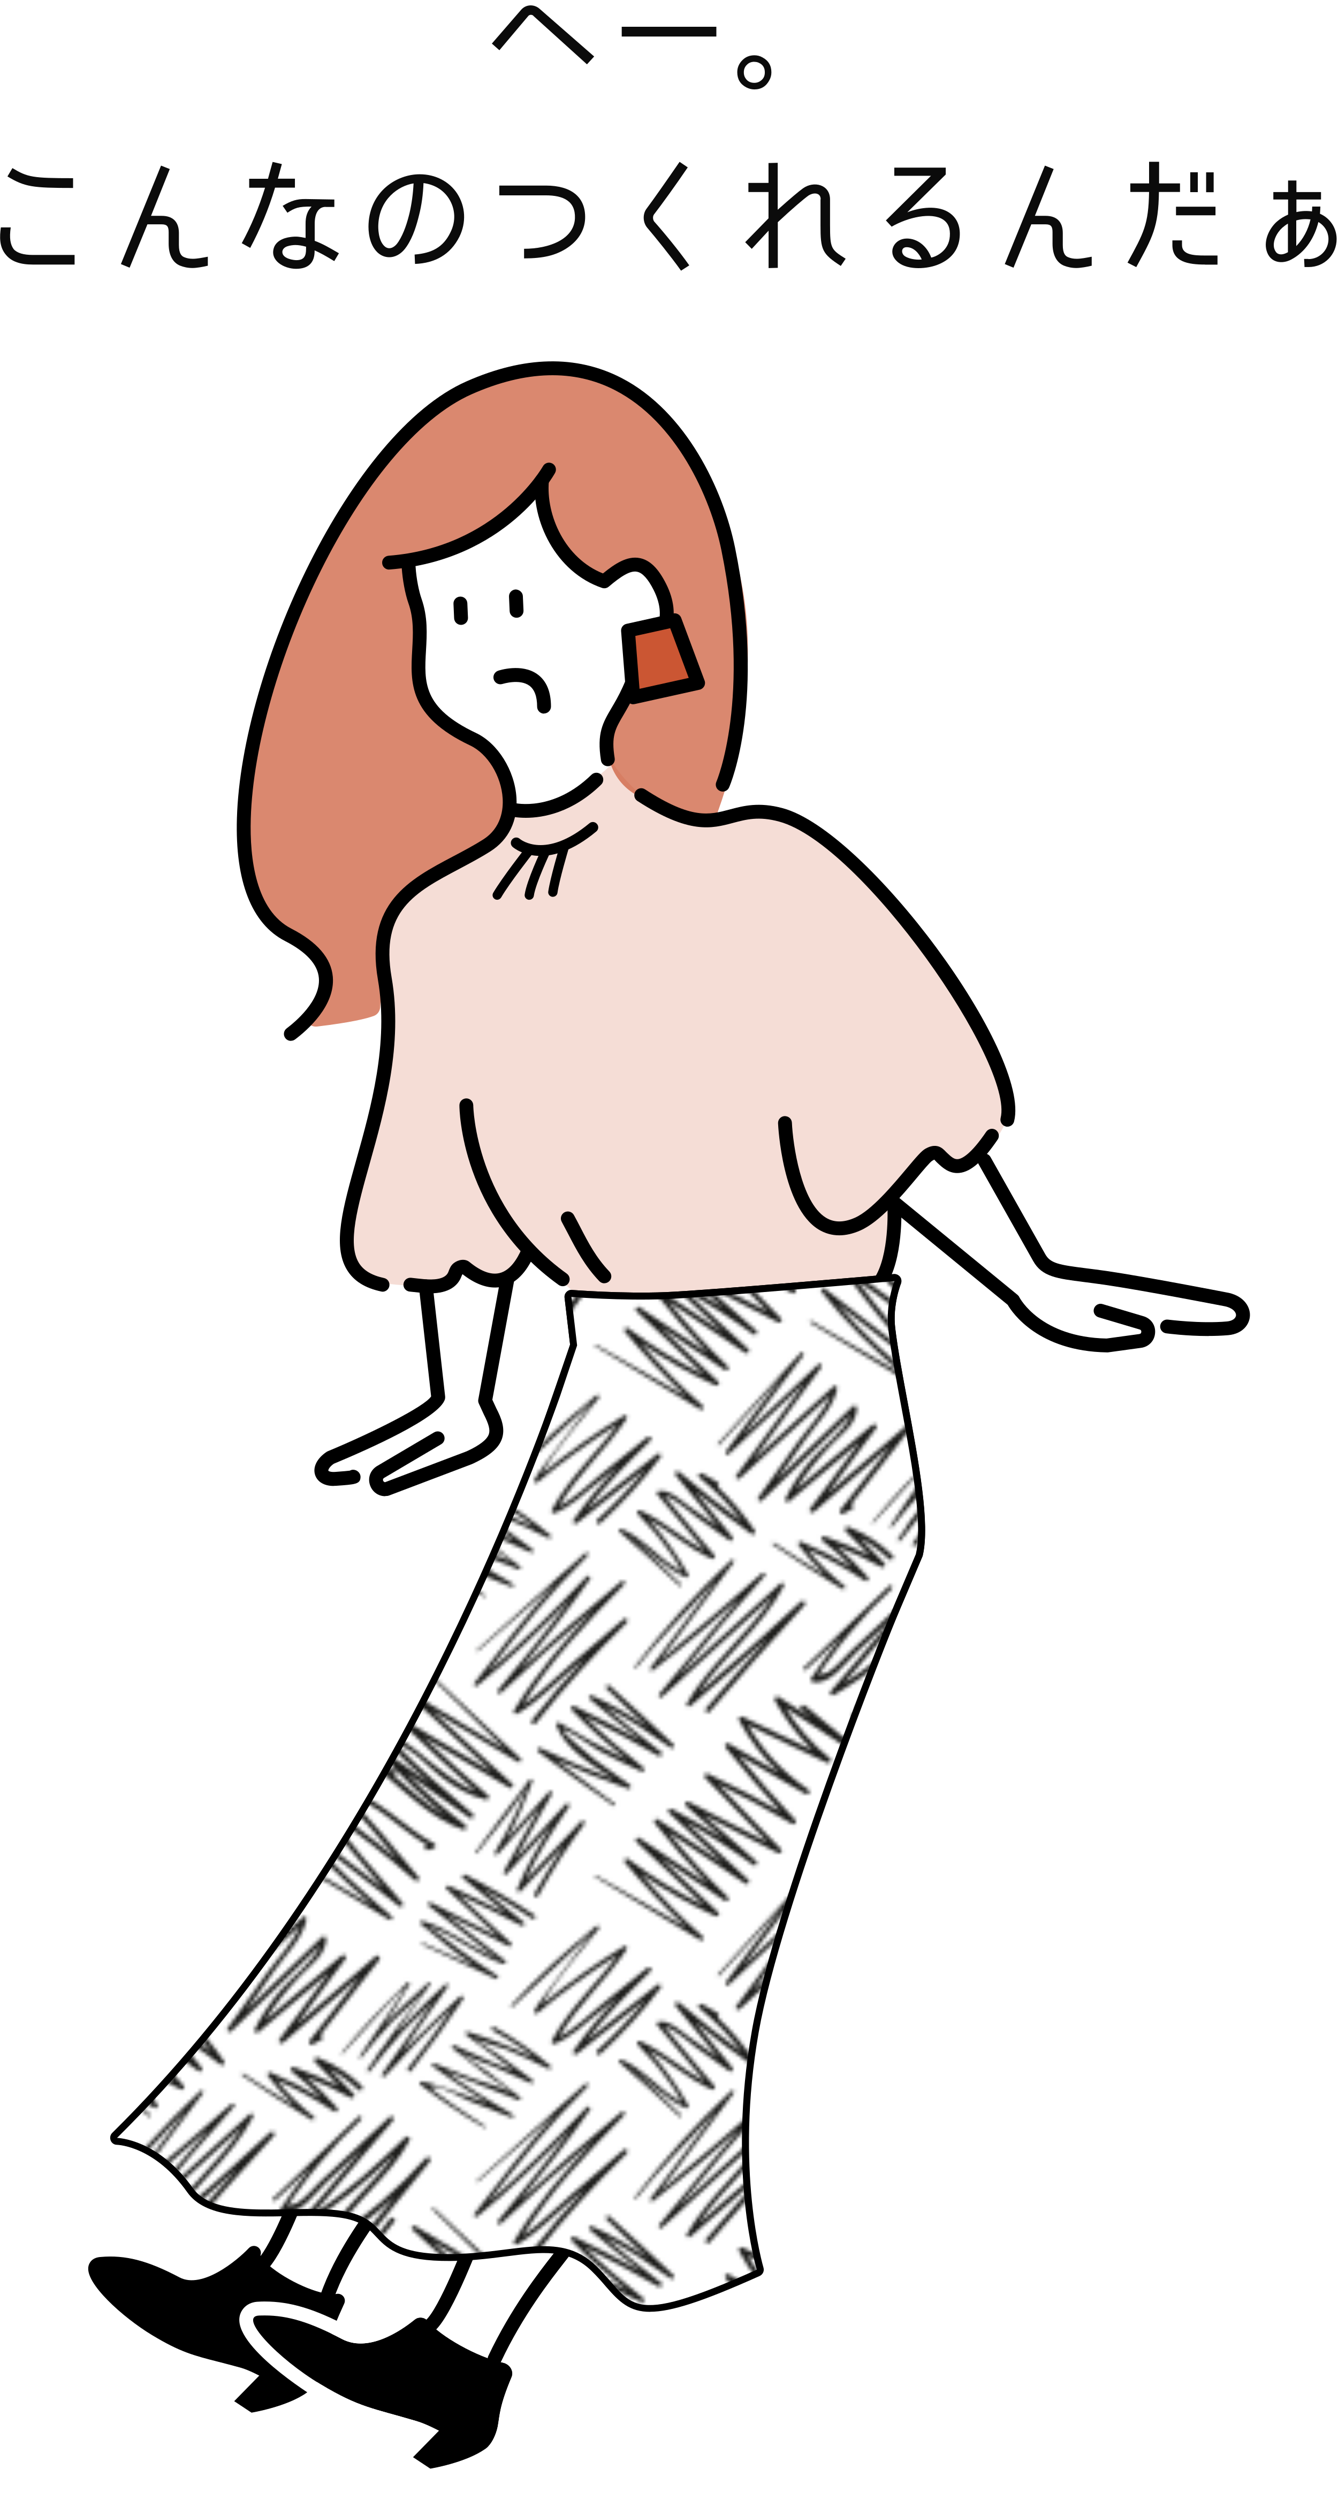<?xml version="1.0" encoding="UTF-8"?>
<svg xmlns="http://www.w3.org/2000/svg" width="167" height="312" xmlns:xlink="http://www.w3.org/1999/xlink" viewBox="0 0 167 312">
  <defs>
    <style>
      .cls-1 {
        opacity: .7;
      }

      .cls-1, .cls-2 {
        fill: #cb5633;
      }

      .cls-3 {
        fill: #f5ddd6;
      }

      .cls-4 {
        fill: #fff;
      }

      .cls-5 {
        fill: none;
      }

      .cls-6 {
        isolation: isolate;
      }

      .cls-7 {
        fill: #0b0b0b;
      }

      .cls-8 {
        fill: #1d1d1b;
      }

      .cls-9 {
        fill: url(#Nueva_muestra_de_motivo_4);
        mix-blend-mode: multiply;
      }
    </style>
    <pattern id="Nueva_muestra_de_motivo_4" data-name="Nueva muestra de motivo 4" x="0" y="0" width="144" height="144" patternTransform="translate(-8303.96 -5244.54) scale(.46)" patternUnits="userSpaceOnUse" viewBox="0 0 144 144">
      <g>
        <rect class="cls-5" x="0" width="144" height="144"/>
        <g>
          <rect class="cls-4" x="0" y="0" width="144" height="144"/>
          <path class="cls-8" d="M32.94,134.84c-.99.83-10.16,9.55-15.69,15.08,1.46-2.08,2.84-4.21,3.29-4.85,3.03-4.32,6.09-8.63,9.09-12.97.3-.43-.34-.88-.7-.54-3.42,3.15-6.75,6.39-9.93,9.79-.99,1.06-2.2,2.23-3.43,3.46,3.11-4.46,6.21-8.92,9.32-13.39.2-.29-.23-.58-.47-.36-3.86,3.55-8.31,7.41-12.09,11.57.05-.07.1-.14.15-.22,2.38-3.58,4.62-7.25,6.77-10.97.18-.32-.24-.64-.5-.39-6.36,6.04-12.43,12.41-18.03,19.17-.14.16.09.4.24.24,2.72-3.03,5.45-6.05,8.26-9,.53-.55,8.06-8.96,8.63-8.65.21.11-11.14,16.89-12.22,18.35-.19.25.24.59.44.34,2.68-3.34,5.45-6.59,8.36-9.73,2.54-2.73,7.37-6.09,8.96-9.07-1.84,3.46-5,6.94-7.32,10.24-1.26,1.8-2.53,3.59-3.8,5.38-1.03,1.21-1.94,2.44-2.58,3.67-.65.92-1.3,1.85-1.95,2.77-.25.35.33.8.6.46,2.86-3.66,5.79-7.27,8.91-10.72,2.65-2.93,5.98-5.58,8.61-8.57-.18.24-.34.44-.42.56-1.52,2.16-3.04,4.32-4.56,6.48-3.04,4.32-6.09,8.63-9.13,12.95-.32.46.4,1,.77.6,5.87-6.36,11.78-12.67,18.24-18.42-3.77,5.57-7.75,10.99-11.95,16.25-.43.53.33,1.29.76.76,5.04-6.33,9.77-12.87,14.2-19.64.34-.52-.38-.97-.8-.62Z"/>
          <path class="cls-8" d="M57.45,153.72c-4.75-4.02-9.81-7.53-15.25-10.56-.57-.32-1.08.56-.51.87,2.94,1.63,5.8,3.37,8.55,5.31.92.65,1.8,1.39,2.69,2.1-5.79-2.75-11.76-5.04-17.88-6.96-.57-.18-.79.58-.38.89,2.91,2.17,5.81,4.34,8.72,6.51,1.32.99,2.65,1.97,3.97,2.96.1.07.19.14.29.21-1.92-.81-4.05-1.45-5.67-2.18-3.54-1.57-7.07-3.15-10.61-4.72-.42-.18-.97.36-.54.7,2.97,2.34,5.93,4.68,8.9,7.01,1.58,1.25,7.18,4.6,7.54,5.58-.48-1.31-9.17-3.62-10.71-4.22-3.57-1.41-7.14-2.82-10.71-4.22-.49-.19-.7.52-.33.79,3.43,2.5,6.91,4.92,10.47,7.24,1.46.95,2.94,1.88,4.43,2.79-6.24-2.45-16.41-5.89-17.97-5.87-.51,0-.59.61-.24.88,5.54,4.25,11.28,8.13,17.32,11.64.25.15.47-.23.23-.39-2.94-1.88-5.84-3.81-8.69-5.81-1.19-.84-2.36-1.69-3.53-2.55-.92-.68-3.54-2.19-1.69-2.28,2.67-.14,7.43,2.91,9.97,3.91,3.71,1.46,7.42,2.93,11.14,4.38.46.18.74-.54.33-.78-3.41-1.98-6.78-4.02-10.09-6.16-1.78-1.15-3.55-2.33-5.3-3.53-.69-.47-1.71-1.45-2.68-2.2.85.43,1.71.86,1.77.89,1.78.7,3.57,1.41,5.35,2.11,4.16,1.64,8.33,3.29,12.49,4.93.4.16.76-.46.42-.73-2.96-2.34-5.93-4.68-8.89-7.02-1.44-1.14-7.1-4.49-7.54-5.69.5,1.39,7,3.34,8.71,4.1,3.53,1.58,7.07,3.16,10.6,4.74.55.24.94-.44.47-.8-2.9-2.18-5.81-4.36-8.71-6.54-1.15-.86-7.16-4.52-7.33-5.08.25.81,7.62,2.72,8.68,3.15,3.96,1.6,7.82,3.42,11.62,5.37.48.24,1.06-.4.6-.78Z"/>
          <path class="cls-8" d="M53.1,112.78c-6.03-4.02-12.25-7.65-18.71-10.93-.55-.28-1.24.47-.7.91,3.91,3.19,7.83,6.37,11.75,9.54-5.13-2.57-10.31-5.05-15.53-7.43-.51-.23-1.13.4-.65.84,4.67,4.31,9.33,8.62,14,12.92-6.09-3.07-12.18-6.15-18.26-9.22-.49-.25-1.11.43-.62.81,3.61,2.82,7.22,5.63,10.83,8.45,1.8,1.41,3.61,2.82,5.41,4.23,1.57,1.23,5.49,3.05.17.58-6.16-2.86-11.38-7.21-18.01-9.07-.45-.13-.88.5-.48.83,4.58,3.75,9.4,8.02,14.52,11.24-.74-.3-1.48-.59-2.19-.91-3.93-1.74-7.86-3.48-11.8-5.21-.26-.12-.5.27-.23.39,6.66,3.13,13.33,6.21,20,9.31.52.24.94-.45.45-.77-3.48-2.3-6.92-4.67-10.28-7.14-2.13-1.56-4.23-3.16-6.29-4.8-1.11-.88-4.12-2.22-1.03-1.05,6.79,2.56,12.29,7.54,19.27,9.75.46.14.9-.53.49-.85-5.34-4.17-10.67-8.34-16.01-12.52,5.64,2.85,11.28,5.71,16.92,8.56.51.26,1.1-.4.64-.82-4.75-4.39-9.5-8.79-14.26-13.18,5.75,2.68,11.45,5.47,17.08,8.4.53.28,1.2-.46.68-.88-3.75-3.08-7.52-6.14-11.28-9.2,4.64,2.54,9.15,5.27,13.56,8.22.62.42,1.2-.59.59-1Z"/>
          <path class="cls-8" d="M65.76,87.35c-5.01,5.31-10.04,10.61-15.06,15.91,3.2-7.08,7.46-13.53,11.82-19.97.35-.51-.44-1.11-.86-.66-4.6,4.99-9.19,9.99-13.79,14.98,3.32-5.9,6.65-11.8,9.97-17.7.26-.47-.39-1.02-.77-.59-2.66,2.97-5.32,5.95-7.99,8.92-1.11,1.24-2.22,2.48-3.33,3.72-.09.1-.19.21-.28.31,2.88-5,5.1-10.47,7.07-15.86.18-.49-.51-.68-.78-.33-4.89,6.55-9.87,13.03-14.68,19.64-.16.21.2.5.37.29,4.09-5.16,8.42-10.34,12.17-15.75,1.06-1.53,1.79-3.5.81-.67-.76,2.2-1.87,4.45-2.88,6.57-1.57,3.29-3.33,6.48-5.19,9.61-.26.44.37.96.72.56,2.67-2.97,5.34-5.93,8.01-8.9,1.11-1.24,2.22-2.47,3.34-3.71.08-.09.18-.21.28-.34-3.51,5.73-6.61,11.77-9.92,17.6-.28.5.4,1.07.81.63,4.05-4.39,8.11-8.77,12.16-13.16-3.59,5.51-6.9,11.17-9.35,17.32-.21.53.57.93.94.55,3.92-4.15,7.84-8.29,11.77-12.43-2.87,4.24-5.56,8.6-8.03,13.1-.36.66.65,1.26,1.01.59,3.72-6.82,7.89-13.32,12.54-19.55.38-.51-.45-1.14-.88-.68Z"/>
          <path class="cls-8" d="M90.83,66.49c-5.76-5.32-11.43-10.78-17.34-15.94-.55-.48-1.35.29-.82.82,3.64,3.53,7.41,6.95,11.18,10.36-4.82-3.18-9.77-6.15-15.1-8.47-.52-.23-1.2.42-.67.87,4.57,3.9,9.23,7.71,14.02,11.34-5.94-3.3-11.98-6.42-18.12-9.36-.63-.3-1.27.45-.76.99,4.6,4.89,9.66,9.25,14.85,13.48-6.22-3.01-12.27-6.32-18.16-9.95-.41-.25-1.04.17-.85.66,2.39,6.39,9.54,10.71,15.56,14.59-6.77-2.48-13.41-5.26-19.92-8.39-.65-.31-1.12.53-.55.95,6.73,5.02,13.53,9.93,20.46,14.67.33.23.62-.3.31-.53-5.35-3.95-10.69-7.93-16.01-11.93,6.43,2.92,12.98,5.55,19.67,7.86.65.22.92-.68.44-1.03-3.15-2.27-6.3-4.54-9.44-6.81-.49-.36-9.47-7.72-8.68-8.05,1.13-.47,8.34,4.82,9.59,5.49,3.79,2.03,7.65,3.9,11.57,5.68.56.26,1.3-.48.72-.94-5.54-4.48-11.04-8.98-16.09-14,6.79,3.35,13.46,6.91,20,10.71.33.19.64.05.82-.19.26-.02.48-.39.23-.59-.06-.05-.12-.1-.19-.15-.05-.07-.12-.14-.21-.2-.04-.02-.08-.05-.13-.07-5.11-4-10.16-8.05-15.1-12.25,6.32,3.24,12.19,7.22,18.03,11.3.54.38,1.18-.47.7-.91Z"/>
          <path class="cls-8" d="M125.49,27.67c-9.11,8.46-18.42,16.72-27.86,24.81,7-10.22,17.34-17.85,23.12-28.98.3-.58-.42-1.15-.91-.7-9.19,8.44-18.43,16.83-27.66,25.22,7.58-9.27,15.37-18.37,23.39-27.27.43-.48-.22-1.13-.7-.7-8.95,7.97-18.09,15.64-27.28,23.32-.17.14-.3.26-.42.37.13-.16.28-.35.45-.58.94-1.29,1.92-2.56,2.88-3.84,1.73-2.31,3.46-4.61,5.18-6.92,3.84-5.12,7.68-10.25,11.52-15.37.31-.41-.34-.86-.69-.53-9.52,8.92-18.24,18.57-26.21,28.89-.18.23.23.55.41.32,6.74-8.5,14.44-15.9,21.71-23.84-.23.36-.43.67-.58.87-1.73,2.31-3.46,4.61-5.19,6.92-4.03,5.38-8.07,10.76-12.1,16.14-.26.35.26.89.62.62,5.03-3.85,9.95-7.84,14.78-11.95,2.64-2.24,5.25-4.52,7.86-6.8.15-.13.46-.39.84-.72-.61.75-1.08,1.33-1.23,1.51-2.47,2.81-4.92,5.64-7.34,8.5-4.45,5.23-8.81,10.52-13.11,15.87-.42.52.23,1.22.75.75,10.03-9.11,20.04-18.24,30.1-27.32-6.75,10.47-17.12,18.14-23.34,29.04-.35.62.44,1.16.95.73,7.11-6.04,14.13-12.2,21.08-18.43-5.69,6.31-11.31,12.67-16.84,19.12-.55.64.38,1.57.93.93,8.43-9.84,17.05-19.52,25.84-29.05.56-.6-.3-1.46-.9-.9Z"/>
          <path class="cls-8" d="M77.3,32.5c-4.72,4.04-9.44,8.07-14.16,12.11-4.23,3.62-8.47,8.03-13.19,11.16,7.6-12.16,17.51-22.52,27.53-32.73.51-.52-.25-1.24-.79-.79-9.39,7.74-18.55,15.75-27.5,23.99,6.58-8.03,13.04-16.16,19-24.67.36-.51-.43-1.1-.85-.66-8.63,8.92-17.31,17.8-26.79,25.82,8.45-10.98,17.1-21.78,27.02-31.5.43-.42-.21-1.05-.66-.66-9.83,8.78-19.71,17.51-29.49,26.35-.19.17.09.43.27.27,5.5-4.73,10.95-9.52,16.43-14.28l4.64-4.03c-7.85,8.56-14.93,17.8-21.99,27.01-.4.52.41,1,.84.65,9.01-7.24,17.24-15.31,25.31-23.55-6.27,8.48-12.96,16.63-19.69,24.76-.44.53.25,1.26.77.77,8.2-7.73,16.6-15.24,25.18-22.54-8.02,8.45-15.61,17.27-21.62,27.33-.32.54.31,1.13.84.84,5.23-2.87,9.62-7.52,14.13-11.37,1.43-1.22,2.86-2.44,4.28-3.65-5.01,5.38-9.8,10.96-14.36,16.74-.53.68.42,1.65.96.96,7.63-9.71,15.91-18.84,24.79-27.42.61-.59-.29-1.45-.91-.91Z"/>
          <path class="cls-8" d="M49.36,70.35c-7.88-7.34-15.71-14.73-23.55-22.11-.25-.24-.63.14-.38.38,6.55,6.37,13.1,12.73,19.63,19.12-8.08-4.89-16.21-9.72-24.32-14.57-.59-.35-1.26.49-.74.96,7.2,6.58,14.42,13.14,21.59,19.76-7.63-4.52-15.28-9.01-22.92-13.5-.66-.39-1.39.53-.82,1.07,6.31,6.09,12.79,12.01,19.4,17.77-5.07-1.97-9.2-5.48-13.5-8.91-2.89-2.3-6.28-5.88-10.19-5.33-.53.07-.62.81-.3,1.14,3.67,3.81,7.53,7.41,11.47,10.92-3.77-2.67-7.54-5.33-11.3-8-.68-.48-1.36.54-.86,1.11,5.07,5.67,10.54,10.88,16.39,15.69-5.2-2.99-9.76-7.33-14.32-11.17h.37c.88,0,.88-1.34,0-1.37-.78-.02-1.56-.04-2.34-.06-.59-.02-.99.82-.51,1.22,6.63,5.53,13.3,12.32,21.63,15.13.82.28,1.13-.84.54-1.29-5.69-4.3-11-8.98-15.98-14.05,5.75,4.08,11.49,8.15,17.26,12.2.63.44,1.43-.57.83-1.07-7.26-6.08-14.43-12.27-21.06-19.04,4.24.76,9.26,6.52,12.19,8.76,3.78,2.9,7.67,5.25,12.33,6.35.61.14,1.19-.66.65-1.12-5.96-5.12-11.79-10.39-17.49-15.79,7.74,4.58,15.49,9.16,23.27,13.67.64.37,1.38-.53.8-1.04-7.33-6.56-14.58-13.22-21.84-19.87,7.77,4.66,15.54,9.33,23.37,13.91.55.32,1.17-.45.69-.89Z"/>
          <path class="cls-8" d="M86.43,131.71c-6.39,5.04-12.79,10.09-19.19,15.12,5.18-6.81,11.25-12.83,17.38-18.81.6-.58-.27-1.39-.89-.89-3.94,3.15-7.89,6.29-11.83,9.44-3.74,2.99-7.7,7.09-12.11,9.27,5.06-8.71,12.85-15.38,18.36-23.8.31-.48-.3-1.06-.77-.77-7.77,4.73-15.15,9.98-22.21,15.71,4.09-7.42,10.35-13.92,15.44-20.6.36-.47-.37-.9-.76-.58-8.15,6.67-15.93,13.74-23.07,21.49-.24.26.14.65.39.39,1.97-2.01,21.72-20.26,21.73-20.26.12.16-14.44,18.38-15.82,21.28-.27.56.37,1.04.84.65,6.9-5.72,14.14-10.94,21.73-15.68-5.73,7.89-13.2,14.43-17.8,23.15-.23.43.16,1.1.69.9,4.31-1.59,7.75-5.07,11.29-7.89,2-1.59,3.99-3.18,5.99-4.78-4.4,4.59-8.56,9.37-12.16,14.66-.42.62.46,1.13.96.74,6.18-4.88,12.38-9.75,18.57-14.63-4.02,4.91-8.38,9.5-13.11,13.76-.61.55.3,1.46.9.9,6.06-5.5,11.5-11.49,16.41-18.03.45-.6-.47-1.13-.96-.74Z"/>
          <path class="cls-8" d="M112.92,152.51c-2.96-4.38-6.31-8.35-10.12-11.93.39-.23.56-.86.04-1.17-1.4-.82-2.8-1.63-4.21-2.44-.64-.37-1.44.57-.82,1.06,4.38,3.53,8.22,7.47,11.6,11.89-5.86-4.23-11.54-8.68-17.04-13.37-.65-.55-1.46.28-.92.92,3.83,4.65,7.65,9.3,11.48,13.95-2.73-1.93-5.47-3.86-8.2-5.79-2.38-1.68-4.71-4.18-7.79-3.93-.54.04-.77.62-.43,1.03,4.27,5.05,8.54,10.11,12.82,15.16-6.09-3.22-11.16-8.1-17.53-10.87-.55-.24-1.16.39-.68.88,3.06,3.13,5.9,6.42,8.42,10.01.92,1.31,1.99,2.73,2.72,4.15,1.24,2.41.99,1.63-.82.52-5.26-3.23-8.98-8.21-14.79-10.6-.43-.18-.8.49-.46.78,5.57,4.76,10.98,9.68,16.31,14.71.27.25.66-.14.4-.4-2.58-2.6-5.19-5.15-7.88-7.64-1.34-1.25-2.69-2.48-4.06-3.7-.99-.89-4.4-3.39-1.47-1.29,4.89,3.51,9.04,8.22,14.62,10.67.46.2,1-.23.73-.72-3.03-5.44-6.63-10.41-10.79-15,5.91,3.27,10.9,8.02,17.17,10.69.6.26,1.15-.39.71-.91-4.53-5.38-9.06-10.75-13.58-16.12,3.11.76,6.74,4.34,8.94,5.9,2.91,2.07,5.83,4.13,8.74,6.2.62.44,1.18-.48.76-.99-3.35-4.09-6.7-8.19-10.05-12.28,4.95,4.02,10.03,7.86,15.27,11.53.54.38,1.28-.37.91-.91Z"/>
          <path class="cls-8" d="M139.64,66.77c-4.37-3.6-8.74-7.19-13.11-10.79-.74-.6-1.8.44-1.05,1.05,1,.82,2,1.64,2.99,2.46-3.03-1.97-6.06-3.94-9.1-5.91-.64-.42-1.34.39-1.01,1.01,2.77,5.05,6.16,9.5,10.22,13.44-6.32-3.01-12.65-6.02-18.97-9.04-.63-.3-1.32.32-.97.97,2.88,5.37,6.52,10.11,10.86,14.2-4.55-2.63-9.11-5.27-13.66-7.9-.72-.42-1.31.5-.84,1.09,4.77,5.93,9.73,11.69,14.87,17.3-6.42-3.64-12.95-7.04-19.64-10.18-.67-.31-1.37.48-.81,1.05,5.63,5.82,11.25,11.64,16.88,17.45-7.11-3.63-14.22-7.26-21.33-10.89-.63-.32-1.38.51-.79,1.03,3.38,2.97,6.76,5.94,10.14,8.91-4.51-2.89-9.16-5.57-13.94-8.03-.63-.32-1.35.5-.79,1.02,4.9,4.54,9.8,9.09,14.7,13.63-5.91-3.95-11.82-7.9-17.74-11.84-.66-.44-1.2.49-.78,1.02,4.47,5.73,9.23,11.19,14.28,16.39-6.17-4.12-12.35-8.24-18.52-12.36-.61-.41-1.3.51-.78,1.01,6.13,5.78,12.26,11.55,18.38,17.33-7.28-3.59-14.18-7.82-20.71-12.68-.61-.45-1.18.48-.76.98,5.15,6.23,10.7,12.07,16.61,17.56-8.15-4.69-16.33-9.35-24.49-14.03-.24-.14-.46.23-.22.38,9.53,5.73,19.03,11.49,28.58,17.18.54.32,1.17-.45.69-.89-6.01-5.36-11.63-11.08-16.9-17.15,6.41,4.43,13.17,8.27,20.29,11.52.62.28,1.34-.47.77-1-5.26-4.96-10.51-9.91-15.77-14.87,5.86,3.91,11.72,7.83,17.58,11.74.61.41,1.3-.51.78-1.01-5.76-5.56-11.14-11.46-16.19-17.66,7,4.67,14,9.35,20.99,14.02.61.41,1.33-.52.79-1.02-5.66-5.25-11.32-10.5-16.98-15.74,6.36,3.52,12.48,7.42,18.36,11.73.59.44,1.34-.54.79-1.02l-14.34-12.6c6.73,3.44,13.46,6.88,20.2,10.32.66.34,1.34-.48.8-1.04-5.67-5.87-11.33-11.74-17-17.61,6.82,3.31,13.5,6.88,20.04,10.73.68.4,1.35-.51.83-1.07-5.34-5.69-10.48-11.56-15.43-17.59,6.09,3.53,12.18,7.06,18.27,10.58.79.46,1.45-.71.71-1.21-6.82-4.62-12.28-10.48-16.41-17.52,7.15,3.41,14.3,6.82,21.44,10.23.68.33,1.55-.58.87-1.13-4.84-3.96-8.85-8.53-12.1-13.79,5.84,3.8,11.69,7.6,17.53,11.41.7.45,1.56-.63.9-1.17Z"/>
          <path class="cls-8" d="M167.72,34.66c-7.73,8.56-16.43,16.04-26.02,22.41,5.68-10.15,16.04-16.8,21.52-27.18.36-.68-.5-1.38-1.08-.83-7.87,7.51-15.82,14.94-25.02,20.76,7.21-8.44,14.42-16.87,21.62-25.31.54-.64-.3-1.51-.93-.93-4.17,3.88-8.35,7.76-12.52,11.64-2.08,1.94-4.17,3.88-6.25,5.83-1.92,1.78-4.01,4.51-6.25,5.83-.89.29-1.79.58-2.68.88.32-.48.64-.96.96-1.43.44-.98,1.35-1.95,1.98-2.83,1.82-2.53,3.73-4.99,5.73-7.37,3.51-4.19,7.3-8.14,11.29-11.87.49-.47-.25-1.2-.74-.74-1.3,1.2-2.56,2.43-3.8,3.67-6.42,6.21-12.87,12.39-19.37,18.52-.35.33.17.85.53.53,3.28-2.94,6.52-5.94,9.73-8.97-2.95,3.62-5.72,7.39-8.29,11.32-.21.32,0,.81.36.9,4.74,1.15,9.13-5.38,12.15-8.18,3.27-3.03,6.54-6.06,9.81-9.09-5.65,6.61-11.3,13.22-16.95,19.82-.48.56.12,1.43.8,1.04,9.24-5.21,17.19-12.11,24.88-19.32-6.24,8.66-15.36,15.1-19.9,25.01-.27.58.31,1.36.95.95,6.73-4.28,13.02-9.09,18.88-14.42-4.63,5.71-9.27,11.43-13.9,17.14-.34.41-.23,1,.31,1.18,2.34.76,3.82-.99,5.45-2.53,3-2.82,5.67-5.91,8.16-9.19.55-.72-.68-1.43-1.22-.71-1.45,1.91-7.08,10-10.73,11.04,7.18-8.85,14.35-17.71,21.53-26.56.56-.69-.38-1.67-.99-.99Z"/>
          <path class="cls-8" d="M154.03,123.98c-7.14,6.15-14.29,12.31-21.43,18.46,4.43-5.96,8.86-11.91,13.29-17.87.48-.65-.51-1.26-1.05-.81-6.92,5.85-13.85,11.69-20.77,17.54,2.66-4.45,6.02-8.37,9.61-12.15,2.69-2.83,6.95-5.71,6.91-9.97,0-.56-.7-.84-1.1-.46-6.88,6.64-13.75,13.28-20.63,19.92,2.55-3.58,5.09-7.17,7.64-10.75,2.91-4.1,7.8-8.86,8.73-13.91.11-.6-.56-1.03-1.03-.6-7.26,6.66-14.52,13.31-21.78,19.96,6.19-8.41,12.38-16.83,18.56-25.25.39-.54-.44-1.12-.89-.69-6.78,6.4-13.58,12.79-20.37,19.18,5.47-7.22,10.95-14.45,16.38-21.7.33-.45-.4-1-.77-.59-7.49,8.18-15.03,16.32-22.44,24.58-.21.23.13.58.35.35,1.53-1.6,11.68-12.58,17.34-18.79-5.26,6.63-14.23,18.86-15.56,20.61-.38.5.41,1.04.84.65,6.83-6.41,13.66-12.82,20.5-19.22-6.18,8.37-12.35,16.74-18.52,25.12-.42.57.46,1.16.94.72,8.22-7.51,16.43-15.03,24.65-22.54-1.84,4.65-6.48,9.32-9.17,13.11-3.47,4.89-6.95,9.77-10.42,14.66-.43.61.5,1.26,1,.77,8.04-7.75,16.07-15.5,24.11-23.26-1.61,4.25-8.01,9.01-10.51,11.94-2.82,3.31-5.26,6.83-7.18,10.74-.33.68.45,1.28,1.03.79,6.37-5.37,12.73-10.73,19.1-16.1-4.5,6.05-9.01,12.1-13.51,18.15-.48.65.52,1.29,1.06.82,6.94-5.98,13.87-11.95,20.81-17.93-4.54,5.78-9.07,11.56-13.61,17.34-.46.58.1,1.47.83,1.07.79-.43,1.57-.87,2.36-1.3.64-.35.27-1.2-.31-1.25,5.33-6.8,10.66-13.59,15.98-20.39.53-.68-.28-1.53-.95-.95Z"/>
          <path class="cls-8" d="M169.94,93.42c-8.79-4.71-15.48-13.37-25.73-15.05-.62-.1-1.16.61-.65,1.11,5.76,5.74,11.09,11.86,16.3,18.09-7-5.81-14.27-11.27-21.84-16.36-.52-.35-1.26.36-.89.89,5.87,8.17,12.35,15.85,18.96,23.42-8.1-6.25-16.2-12.51-24.3-18.76-.47-.36-1.19.36-.83.83.03.04.07.08.1.12,0,0,0,0,0,0,0,0,0,0,.01,0,6.43,8.33,14.06,15.52,22,22.38-8.28-4.83-16.56-9.67-24.84-14.49-.31-.18-.58.29-.28.47,9.92,6.01,19.86,11.98,29.78,17.99.52.31,1.13-.44.66-.85-8.1-7.08-16.21-14.12-23.17-22.3,8.39,6.5,16.79,13,25.18,19.49.63.49,1.44-.27.89-.89-7.17-8.14-14.29-16.31-20.78-25,8.41,5.84,16.49,12.12,24.18,18.89.65.57,1.47-.28.93-.93-6.29-7.64-12.62-15.24-19.53-22.32,8.38,2.31,14.44,9.26,21.83,13.66-.03.01-.07.02-.1.03-.83.26-.47,1.56.36,1.3.53-.17,1.07-.33,1.6-.5.53-.17.69-.95.16-1.23Z"/>
          <path class="cls-8" d="M150.31,15.19c-3.52-3.42-7.48-5.93-12.04-7.74-.7-.28-1.17.73-.7,1.2,2.16,2.18,4.33,4.36,6.5,6.54-3.98-1.96-8.05-3.67-12.25-5.15-.6-.21-1.17.7-.64,1.11,2.91,2.27,5.63,4.71,8.2,7.32-4.47-2.66-9.1-4.99-13.94-6.99-.47-.2-.99.48-.68.89,2.17,2.94,4.55,5.63,7.18,8.07-4.68-2.76-9.28-5.66-13.81-8.65-.31-.21-.59.29-.29.5,6.15,4.21,12.44,8.15,18.8,12.02.48.29,1.09-.44.62-.8-3.76-2.97-7.11-6.21-10.06-9.93,5.43,2.42,10.63,5.23,15.61,8.51.63.41,1.21-.48.76-.99-2.62-3.02-5.42-5.81-8.43-8.4,4.14,1.63,8.17,3.51,12.1,5.64.67.36,1.36-.5.82-1.06-2.23-2.29-4.47-4.56-6.71-6.84,2.9,1.53,5.5,3.42,7.97,5.76.66.63,1.66-.37,1-1Z"/>
        </g>
        <g>
          <path class="cls-8" d="M23.72,34.66c-7.73,8.56-16.43,16.04-26.02,22.41,5.68-10.15,16.04-16.8,21.52-27.18.36-.68-.5-1.38-1.08-.83-7.87,7.51-15.82,14.94-25.02,20.76C.33,41.38,7.54,32.94,14.74,24.5c.54-.64-.3-1.51-.93-.93-4.17,3.88-8.35,7.76-12.52,11.64-2.08,1.94-4.17,3.88-6.25,5.83-1.92,1.78-4.01,4.51-6.25,5.83-.89.29-1.79.58-2.68.88.32-.48.64-.96.96-1.43.44-.98,1.35-1.95,1.98-2.83,1.82-2.53,3.73-4.99,5.73-7.37,3.51-4.19,7.3-8.14,11.29-11.87.49-.47-.25-1.2-.74-.74-1.3,1.2-2.56,2.43-3.8,3.67-6.42,6.21-12.87,12.39-19.37,18.52-.35.33.17.85.53.53,3.28-2.94,6.52-5.94,9.73-8.97-2.95,3.62-5.72,7.39-8.29,11.32-.21.32,0,.81.36.9,4.74,1.15,9.13-5.38,12.15-8.18,3.27-3.03,6.54-6.06,9.81-9.09-5.65,6.61-11.3,13.22-16.95,19.82-.48.56.12,1.43.8,1.04C-.46,47.86,7.48,40.95,15.18,33.74,8.94,42.4-.18,48.84-4.72,58.75c-.27.58.31,1.36.95.95,6.73-4.28,13.02-9.09,18.88-14.42-4.63,5.71-9.27,11.43-13.9,17.14-.34.41-.23,1,.31,1.18,2.34.76,3.82-.99,5.45-2.53,3-2.82,5.67-5.91,8.16-9.19.55-.72-.68-1.43-1.22-.71-1.45,1.91-7.08,10-10.73,11.04,7.18-8.85,14.35-17.71,21.53-26.56.56-.69-.38-1.67-.99-.99Z"/>
          <path class="cls-8" d="M10.03,123.98c-7.14,6.15-14.29,12.31-21.43,18.46,4.43-5.96,8.86-11.91,13.29-17.87.48-.65-.51-1.26-1.05-.81-6.92,5.85-13.85,11.69-20.77,17.54,2.66-4.45,6.02-8.37,9.61-12.15,2.69-2.83,6.95-5.71,6.91-9.97,0-.56-.7-.84-1.1-.46-6.88,6.64-13.75,13.28-20.63,19.92,2.55-3.58,5.09-7.17,7.64-10.75,2.91-4.1,7.8-8.86,8.73-13.91.11-.6-.56-1.03-1.03-.6-7.26,6.66-14.52,13.31-21.78,19.96,6.19-8.41,12.38-16.83,18.56-25.25.39-.54-.44-1.12-.89-.69-6.78,6.4-13.58,12.79-20.37,19.18,5.47-7.22,10.95-14.45,16.38-21.7.33-.45-.4-1-.77-.59-7.49,8.18-15.03,16.32-22.44,24.58-.21.23.13.58.35.35,1.53-1.6,11.68-12.58,17.34-18.79-5.26,6.63-14.23,18.86-15.56,20.61-.38.5.41,1.04.84.65,6.83-6.41,13.66-12.82,20.5-19.22-6.18,8.37-12.35,16.74-18.52,25.12-.42.57.46,1.16.94.72,8.22-7.51,16.43-15.03,24.65-22.54-1.84,4.65-6.48,9.32-9.17,13.11-3.47,4.89-6.95,9.77-10.42,14.66-.43.61.5,1.26,1,.77,8.04-7.75,16.07-15.5,24.11-23.26-1.61,4.25-8.01,9.01-10.51,11.94-2.82,3.31-5.26,6.83-7.18,10.74-.33.68.45,1.28,1.03.79,6.37-5.37,12.73-10.73,19.1-16.1-4.5,6.05-9.01,12.1-13.51,18.15-.48.65.52,1.29,1.06.82,6.94-5.98,13.87-11.95,20.81-17.93-4.54,5.78-9.07,11.56-13.61,17.34-.46.58.1,1.47.83,1.07.79-.43,1.57-.87,2.36-1.3.64-.35.27-1.2-.31-1.25,5.33-6.8,10.66-13.59,15.98-20.39.53-.68-.28-1.53-.95-.95Z"/>
          <path class="cls-8" d="M25.94,93.42c-8.79-4.71-15.48-13.37-25.73-15.05-.62-.1-1.16.61-.65,1.11,5.76,5.74,11.09,11.86,16.3,18.09-7-5.81-14.27-11.27-21.84-16.36-.52-.35-1.26.36-.89.89,5.87,8.17,12.35,15.85,18.96,23.42-8.1-6.25-16.2-12.51-24.3-18.76-.47-.36-1.19.36-.83.83.03.04.07.08.1.12,0,0,0,0,0,0,0,0,0,0,.01,0,6.43,8.33,14.06,15.52,22,22.38-8.28-4.83-16.56-9.67-24.84-14.49-.31-.18-.58.29-.28.47,9.92,6.01,19.86,11.98,29.78,17.99.52.31,1.13-.44.66-.85-8.1-7.08-16.21-14.12-23.17-22.3,8.39,6.5,16.79,13,25.18,19.49.63.49,1.44-.27.89-.89-7.17-8.14-14.29-16.31-20.78-25,8.41,5.84,16.49,12.12,24.18,18.89.65.57,1.47-.28.93-.93-6.29-7.64-12.62-15.24-19.53-22.32,8.38,2.31,14.44,9.26,21.83,13.66-.03.01-.07.02-.1.03-.83.26-.47,1.56.36,1.3.53-.17,1.07-.33,1.6-.5.53-.17.69-.95.16-1.23Z"/>
          <path class="cls-8" d="M6.31,15.19c-3.52-3.42-7.48-5.93-12.04-7.74-.7-.28-1.17.73-.7,1.2C-4.27,10.84-2.1,13.01.07,15.19c-3.98-1.96-8.05-3.67-12.25-5.15-.6-.21-1.17.7-.64,1.11,2.91,2.27,5.63,4.71,8.2,7.32-4.47-2.66-9.1-4.99-13.94-6.99-.47-.2-.99.48-.68.89,2.17,2.94,4.55,5.63,7.18,8.07-4.68-2.76-9.28-5.66-13.81-8.65-.31-.21-.59.29-.29.5,6.15,4.21,12.44,8.15,18.8,12.02.48.29,1.09-.44.62-.8-3.76-2.97-7.11-6.21-10.06-9.93,5.43,2.42,10.63,5.23,15.61,8.51.63.41,1.21-.48.76-.99-2.62-3.02-5.42-5.81-8.43-8.4,4.14,1.63,8.17,3.51,12.1,5.64.67.36,1.36-.5.82-1.06C1.81,14.99-.43,12.72-2.67,10.44c2.9,1.53,5.5,3.42,7.97,5.76.66.63,1.66-.37,1-1Z"/>
        </g>
        <g>
          <path class="cls-8" d="M32.94-9.16c-.99.83-10.16,9.55-15.69,15.08,1.46-2.08,2.84-4.21,3.29-4.85,3.03-4.32,6.09-8.63,9.09-12.97.3-.43-.34-.88-.7-.54-3.42,3.15-6.75,6.39-9.93,9.79-.99,1.06-2.2,2.23-3.43,3.46,3.11-4.46,6.21-8.92,9.32-13.39.2-.29-.23-.58-.47-.36-3.86,3.55-8.31,7.41-12.09,11.57.05-.07.1-.14.15-.22,2.38-3.58,4.62-7.25,6.77-10.97.18-.32-.24-.64-.5-.39C12.38-6.9,6.31-.53.72,6.23c-.14.16.09.4.24.24C3.68,3.44,6.4.42,9.21-2.53c.53-.55,8.06-8.96,8.63-8.65.21.11-11.14,16.89-12.22,18.35-.19.25.24.59.44.34C8.74,4.17,11.51.92,14.42-2.22c2.54-2.73,7.37-6.09,8.96-9.07-1.84,3.46-5,6.94-7.32,10.24-1.26,1.8-2.53,3.59-3.8,5.38-1.03,1.21-1.94,2.44-2.58,3.67-.65.92-1.3,1.85-1.95,2.77-.25.35.33.8.6.46,2.86-3.66,5.79-7.27,8.91-10.72,2.65-2.93,5.98-5.58,8.61-8.57-.18.24-.34.44-.42.56-1.52,2.16-3.04,4.32-4.56,6.48-3.04,4.32-6.09,8.63-9.13,12.95-.32.46.4,1,.77.6C18.37,6.16,24.28-.15,30.74-5.9c-3.77,5.57-7.75,10.99-11.95,16.25-.43.53.33,1.29.76.76,5.04-6.33,9.77-12.87,14.2-19.64.34-.52-.38-.97-.8-.62Z"/>
          <path class="cls-8" d="M57.45,9.72c-4.75-4.02-9.81-7.53-15.25-10.56-.57-.32-1.08.56-.51.87,2.94,1.63,5.8,3.37,8.55,5.31.92.65,1.8,1.39,2.69,2.1-5.79-2.75-11.76-5.04-17.88-6.96-.57-.18-.79.58-.38.89,2.91,2.17,5.81,4.34,8.72,6.51,1.32.99,2.65,1.97,3.97,2.96.1.07.19.14.29.21-1.92-.81-4.05-1.45-5.67-2.18-3.54-1.57-7.07-3.15-10.61-4.72-.42-.18-.97.36-.54.7,2.97,2.34,5.93,4.68,8.9,7.01,1.58,1.25,7.18,4.6,7.54,5.58-.48-1.31-9.17-3.62-10.71-4.22-3.57-1.41-7.14-2.82-10.71-4.22-.49-.19-.7.52-.33.79,3.43,2.5,6.91,4.92,10.47,7.24,1.46.95,2.94,1.88,4.43,2.79-6.24-2.45-16.41-5.89-17.97-5.87-.51,0-.59.61-.24.88,5.54,4.25,11.28,8.13,17.32,11.64.25.15.47-.23.23-.39-2.94-1.88-5.84-3.81-8.69-5.81-1.19-.84-2.36-1.69-3.53-2.55-.92-.68-3.54-2.19-1.69-2.28,2.67-.14,7.43,2.91,9.97,3.91,3.71,1.46,7.42,2.93,11.14,4.38.46.18.74-.54.33-.78-3.41-1.98-6.78-4.02-10.09-6.16-1.78-1.15-3.55-2.33-5.3-3.53-.69-.47-1.71-1.45-2.68-2.2.85.43,1.71.86,1.77.89,1.78.7,3.57,1.41,5.35,2.11,4.16,1.64,8.33,3.29,12.49,4.93.4.16.76-.46.42-.73-2.96-2.34-5.93-4.68-8.89-7.02-1.44-1.14-7.1-4.49-7.54-5.69.5,1.39,7,3.34,8.71,4.1,3.53,1.58,7.07,3.16,10.6,4.74.55.24.94-.44.47-.8-2.9-2.18-5.81-4.36-8.71-6.54-1.15-.86-7.16-4.52-7.33-5.08.25.81,7.62,2.72,8.68,3.15,3.96,1.6,7.82,3.42,11.62,5.37.48.24,1.06-.4.6-.78Z"/>
          <path class="cls-8" d="M86.43-12.29c-6.39,5.04-12.79,10.09-19.19,15.12,5.18-6.81,11.25-12.83,17.38-18.81.6-.58-.27-1.39-.89-.89-3.94,3.15-7.89,6.29-11.83,9.44-3.74,2.99-7.7,7.09-12.11,9.27,5.06-8.71,12.85-15.38,18.36-23.8.31-.48-.3-1.06-.77-.77-7.77,4.73-15.15,9.98-22.21,15.71,4.09-7.42,10.35-13.92,15.44-20.6.36-.47-.37-.9-.76-.58-8.15,6.67-15.93,13.74-23.07,21.49-.24.26.14.65.39.39,1.97-2.01,21.72-20.26,21.73-20.26.12.16-14.44,18.38-15.82,21.28-.27.56.37,1.04.84.65,6.9-5.72,14.14-10.94,21.73-15.68-5.73,7.89-13.2,14.43-17.8,23.15-.23.43.16,1.1.69.9,4.31-1.59,7.75-5.07,11.29-7.89,2-1.59,3.99-3.18,5.99-4.78-4.4,4.59-8.56,9.37-12.16,14.66-.42.62.46,1.13.96.74,6.18-4.88,12.38-9.75,18.57-14.63-4.02,4.91-8.38,9.5-13.11,13.76-.61.55.3,1.46.9.9,6.06-5.5,11.5-11.49,16.41-18.03.45-.6-.47-1.13-.96-.74Z"/>
          <path class="cls-8" d="M112.92,8.51c-2.96-4.38-6.31-8.35-10.12-11.93.39-.23.56-.86.04-1.17-1.4-.82-2.8-1.63-4.21-2.44-.64-.37-1.44.57-.82,1.06,4.38,3.53,8.22,7.47,11.6,11.89-5.86-4.23-11.54-8.68-17.04-13.37-.65-.55-1.46.28-.92.92,3.83,4.65,7.65,9.3,11.48,13.95-2.73-1.93-5.47-3.86-8.2-5.79-2.38-1.68-4.71-4.18-7.79-3.93-.54.04-.77.62-.43,1.03,4.27,5.05,8.54,10.11,12.82,15.16-6.09-3.22-11.16-8.1-17.53-10.87-.55-.24-1.16.39-.68.88,3.06,3.13,5.9,6.42,8.42,10.01.92,1.31,1.99,2.73,2.72,4.15,1.24,2.41.99,1.63-.82.52-5.26-3.23-8.98-8.21-14.79-10.6-.43-.18-.8.49-.46.78,5.57,4.76,10.98,9.68,16.31,14.71.27.25.66-.14.4-.4-2.58-2.6-5.19-5.15-7.88-7.64-1.34-1.25-2.69-2.48-4.06-3.7-.99-.89-4.4-3.39-1.47-1.29,4.89,3.51,9.04,8.22,14.62,10.67.46.2,1-.23.73-.72-3.03-5.44-6.63-10.41-10.79-15,5.91,3.27,10.9,8.02,17.17,10.69.6.26,1.15-.39.71-.91-4.53-5.38-9.06-10.75-13.58-16.12,3.11.76,6.74,4.34,8.94,5.9,2.91,2.07,5.83,4.13,8.74,6.2.62.44,1.18-.48.76-.99-3.35-4.09-6.7-8.19-10.05-12.28,4.95,4.02,10.03,7.86,15.27,11.53.54.38,1.28-.37.91-.91Z"/>
          <path class="cls-8" d="M154.03-20.02c-7.14,6.15-14.29,12.31-21.43,18.46,4.43-5.96,8.86-11.91,13.29-17.87.48-.65-.51-1.26-1.05-.81-6.92,5.85-13.85,11.69-20.77,17.54,2.66-4.45,6.02-8.37,9.61-12.15,2.69-2.83,6.95-5.71,6.91-9.97,0-.56-.7-.84-1.1-.46-6.88,6.64-13.75,13.28-20.63,19.92,2.55-3.58,5.09-7.17,7.64-10.75,2.91-4.1,7.8-8.86,8.73-13.91.11-.6-.56-1.03-1.03-.6-7.26,6.66-14.52,13.31-21.78,19.96,6.19-8.41,12.38-16.83,18.56-25.25.39-.54-.44-1.12-.89-.69-6.78,6.4-13.58,12.79-20.37,19.18,5.47-7.22,10.95-14.45,16.38-21.7.33-.45-.4-1-.77-.59-7.49,8.18-15.03,16.32-22.44,24.58-.21.23.13.58.35.35,1.53-1.6,11.68-12.58,17.34-18.79-5.26,6.63-14.23,18.86-15.56,20.61-.38.5.41,1.04.84.65,6.83-6.41,13.66-12.82,20.5-19.22-6.18,8.37-12.35,16.74-18.52,25.12-.42.57.46,1.16.94.72,8.22-7.51,16.43-15.03,24.65-22.54-1.84,4.65-6.48,9.32-9.17,13.11-3.47,4.89-6.95,9.77-10.42,14.66-.43.61.5,1.26,1,.77,8.04-7.75,16.07-15.5,24.11-23.26-1.61,4.25-8.01,9.01-10.51,11.94-2.82,3.31-5.26,6.83-7.18,10.74-.33.68.45,1.28,1.03.79,6.37-5.37,12.73-10.73,19.1-16.1-4.5,6.05-9.01,12.1-13.51,18.15-.48.65.52,1.29,1.06.82,6.94-5.98,13.87-11.95,20.81-17.93-4.54,5.78-9.07,11.56-13.61,17.34-.46.58.1,1.47.83,1.07.79-.43,1.57-.87,2.36-1.3.64-.35.27-1.2-.31-1.25,5.33-6.8,10.66-13.59,15.98-20.39.53-.68-.28-1.53-.95-.95Z"/>
        </g>
        <path class="cls-8" d="M10.03-20.02C2.89-13.86-4.25-7.71-11.4-1.55-6.97-7.51-2.54-13.47,1.89-19.42c.48-.65-.51-1.26-1.05-.81C-6.08-14.38-13-8.54-19.93-2.69c2.66-4.45,6.02-8.37,9.61-12.15,2.69-2.83,6.95-5.71,6.91-9.97,0-.56-.7-.84-1.1-.46-6.88,6.64-13.75,13.28-20.63,19.92,2.55-3.58,5.09-7.17,7.64-10.75,2.91-4.1,7.8-8.86,8.73-13.91.11-.6-.56-1.03-1.03-.6-7.26,6.66-14.52,13.31-21.78,19.96,6.19-8.41,12.38-16.83,18.56-25.25.39-.54-.44-1.12-.89-.69-6.78,6.4-13.58,12.79-20.37,19.18,5.47-7.22,10.95-14.45,16.38-21.7.33-.45-.4-1-.77-.59-7.49,8.18-15.03,16.32-22.44,24.58-.21.23.13.58.35.35,1.53-1.6,11.68-12.58,17.34-18.79-5.26,6.63-14.23,18.86-15.56,20.61-.38.5.41,1.04.84.65,6.83-6.41,13.66-12.82,20.5-19.22-6.18,8.37-12.35,16.74-18.52,25.12-.42.57.46,1.16.94.72,8.22-7.51,16.43-15.03,24.65-22.54-1.84,4.65-6.48,9.32-9.17,13.11-3.47,4.89-6.95,9.77-10.42,14.66-.43.61.5,1.26,1,.77C-21.14-7.43-13.11-15.18-5.07-22.94c-1.61,4.25-8.01,9.01-10.51,11.94-2.82,3.31-5.26,6.83-7.18,10.74-.33.68.45,1.28,1.03.79C-15.37-4.83-9-10.2-2.63-15.56-7.14-9.51-11.64-3.47-16.14,2.58c-.48.65.52,1.29,1.06.82C-8.15-2.58-1.21-8.55,5.73-14.53,1.19-8.75-3.34-2.97-7.88,2.81c-.46.58.1,1.47.83,1.07.79-.43,1.57-.87,2.36-1.3.64-.35.27-1.2-.31-1.25C.33-5.47,5.66-12.26,10.99-19.06c.53-.68-.28-1.53-.95-.95Z"/>
      </g>
    </pattern>
  </defs>
  <g class="cls-6">
    <g id="_素材" data-name="素材">
      <path class="cls-7" d="M78.97,65.54c-.41,0-.75-.32-.77-.73-.05-1.03.73-1.88,1.94-2.09,1.14-.2,2.48.2,2.85,1.38.13.41-.1.84-.5.97-.41.13-.84-.1-.97-.5-.09-.27-.6-.42-1.11-.33-.07,0-.7.14-.68.5.02.43-.31.78-.73.8h-.04,0Z"/>
      <path class="cls-7" d="M163.28,32.34c1.44,0,2.53-1.14,2.53-2.5,0-.9-.51-1.7-1.26-2.13-.45,1.86-1.55,3.73-3.42,4.7-.67.35-1.42.4-1.98.16-.38-.16-.85-.51-1.07-1.3-.37-1.34.4-2.82,1.28-3.6.42-.37.91-.67,1.41-.88v-1.89h-1.84v-.93h1.84v-1.44h1.04v1.44h3.07v.93h-3.07v1.57c.62-.14,1.3-.18,1.94-.08.02-.16.03-.61.03-.61h1.02s-.02.61-.05.9c1.26.54,2.08,1.78,2.08,3.15,0,1.92-1.5,3.5-3.5,3.5h-.51l-.05-1.01h.53ZM161.79,30.71c.83-.83,1.49-2.03,1.78-3.33-.56-.05-1.12-.06-1.78.13v3.2ZM160.75,27.91c-.24.14-.48.32-.7.51-.69.62-1.25,1.71-1.01,2.59.1.32.26.56.48.66.32.14.7.1,1.23-.19v-3.57Z"/>
      <path class="cls-7" d="M144.65,23.96c-.06,4.4-.8,5.66-2.83,9.38l-1.09-.56c2.03-3.71,2.62-4.75,2.69-8.82h-2.34v-1.07h2.34v-2.7h1.25v2.7h2.61v1.07h-2.62ZM149.5,21.5v2.48h-.94v-2.48h.94ZM151.48,21.51v2.48h-.94v-2.48h.94ZM146.78,25.8h4.93v1.07h-4.93v-1.07ZM150.41,33.02c-2.14,0-4.08-.35-4.08-2.43v-.59h1.2v.59c0,1.22,1.46,1.3,2.85,1.3h1.58v1.14h-1.55Z"/>
      <path class="cls-7" d="M136.27,33.16c-.54.14-1.41.29-1.92.29-.58,0-1.09-.11-1.57-.3-.9-.38-1.41-1.33-1.41-2.74v-1.42c0-.72-.19-.99-.86-.99h-1.79l-2.22,5.41-1.09-.45,5.01-12.29,1.09.43-2.34,5.84h1.34c1.38,0,2.14.74,2.14,2.14v1.49c0,1.09.34,1.39.64,1.52.32.14.67.21,1.1.21.54,0,1.18-.13,1.87-.26v1.12Z"/>
      <path class="cls-7" d="M113.26,26.49c1.63-.64,3.76-.85,5.1-.02,1.04.64,1.54,1.7,1.42,3.12-.13,1.63-1.12,2.85-2.85,3.49-1.52.56-3.94.61-5.02-.51-1.17-1.12-.3-2.8,1.28-2.8,1.31,0,2.51.93,3.04,2.38.56-.1,2.18-.8,2.32-2.64.08-1.01-.21-1.71-.88-2.13-1.42-.9-4.3-.29-6.38.91l-.72-.78,5.63-5.57h-4.58v-1.02h6.42v.86l-4.78,4.7ZM115.05,32.39c-.34-.77-.99-1.54-1.89-1.54-.72,0-.72.83-.18,1.15.64.4,1.68.45,2.06.38Z"/>
      <path class="cls-7" d="M102.43,24.87c0-.85-.9-.88-1.54-.45-.56.4-1.98,1.6-3.81,3.31v5.7l-1.15.03v-4.67l-2.1,2.27-.82-.83,2.91-2.98v-3.28h-2.51v-1.14h2.51v-2.48l1.15-.03v5.86c1.63-1.46,2.66-2.32,3.15-2.67,1.36-.98,3.38-.48,3.38,1.38v3.22c0,2.94.14,3.04,1.95,4.18l-.61.9c-2.34-1.52-2.53-2-2.53-5.07v-3.23Z"/>
      <path class="cls-7" d="M85,33.78c-1.3-1.82-3.2-4.16-4.22-5.36-.54-.64-.59-1.68-.1-2.35.9-1.2,2.59-3.62,4.14-5.87l1.02.69c-1.52,2.24-3.26,4.64-4.21,5.87-.18.24-.16.66.03.9,1.1,1.23,3.06,3.6,4.37,5.46l-1.04.67Z"/>
      <path class="cls-7" d="M68.12,23.16c3.17,0,5.01,1.42,4.91,4.13-.06,1.5-.9,2.82-2.4,3.76-1.3.8-2.74,1.2-5.22,1.2v-1.2c3.17,0,6.24-1.2,6.35-3.81.08-2.16-1.46-2.86-3.65-2.86h-5.79v-1.22h5.79Z"/>
      <path class="cls-7" d="M51.76,31.77c2.08-.18,3.54-.85,4.46-2.77.7-1.39.62-2.93-.19-4.21-.69-1.09-1.82-1.76-3.17-1.94-.06,1.46-.24,2.78-.56,4.02-.27,1.09-.7,2.66-1.55,3.9-1.06,1.6-2.66,1.65-3.63.74-1.06-1.01-1.17-2.69-1.12-3.58.21-4.03,3.49-6.18,6.38-6.18,1.97,0,3.7.9,4.69,2.42,1.04,1.62,1.14,3.6.27,5.38-1.12,2.22-3.04,3.3-5.54,3.39l-.05-1.17ZM51.12,26.57c.26-1.12.43-2.35.5-3.68-1.9.3-4.24,1.97-4.4,5.1-.03.43-.03,1.97.75,2.72.58.56,1.3.19,1.76-.54.7-1.07,1.12-2.48,1.39-3.6Z"/>
      <path class="cls-7" d="M30.17,30.36c1.17-2.13,2.14-4.45,2.91-6.93h-1.98v-1.12h2.35c.24-.86.45-1.66.58-2.1l1.15.27c-.1.32-.27,1.01-.5,1.82h2.13v1.12h-2.48c-.8,2.69-1.86,5.18-3.1,7.52l-1.06-.59ZM40.64,25.82c-.82,0-1.39.7-1.36,2.24v2c.96.35,1.79.83,3.02,1.55l-.58.98c-1.1-.67-1.71-1.01-2.45-1.34.02,1.6-.83,2.3-2.32,2.3s-3.33-1.02-2.75-2.67c.26-.7,1.01-1.18,2.13-1.31.69-.08,1.04-.03,1.81.13v-1.68c-.02-1.09.26-1.71.74-2.24-1.68,0-2.05.16-3.01.77l-.59-.86c1.07-.64,1.78-.86,2.85-.85l3.6.06v.93h-1.09ZM38.2,30.79c-.51-.14-.94-.21-1.33-.21-.27,0-.69.05-1.01.16-.42.14-.62.43-.62.72.02.85,1.44,1.01,1.74,1.01.98,0,1.22-.51,1.22-1.38v-.3Z"/>
      <path class="cls-7" d="M25.95,33.16c-.54.14-1.41.29-1.92.29-.58,0-1.09-.11-1.57-.3-.9-.38-1.41-1.33-1.41-2.74v-1.42c0-.72-.19-.99-.86-.99h-1.79l-2.22,5.41-1.09-.45,5.01-12.29,1.09.43-2.34,5.84h1.34c1.38,0,2.14.74,2.14,2.14v1.49c0,1.09.34,1.39.64,1.52.32.14.67.21,1.1.21.54,0,1.18-.13,1.87-.26v1.12Z"/>
      <path class="cls-7" d="M9.12,23.46c-5.07,0-6.02-.13-8.19-1.44l.62-1.04c1.89,1.14,2.51,1.26,7.57,1.26v1.22ZM4.09,33.02c-1.57,0-2.64-.38-3.31-1.17-.9-1.01-.83-2.34-.67-3.47h1.23c-.19,1.31-.06,2.14.37,2.72.42.48,1.23.72,2.38.72h5.22v1.2h-5.22Z"/>
      <path class="cls-7" d="M94.17,6.9c.34,0,.67.08.99.26.75.4,1.12,1.02,1.12,1.87,0,.34-.08.66-.24.96-.4.77-1.02,1.17-1.89,1.17-.37,0-.7-.1-1.01-.26-.75-.4-1.12-1.02-1.12-1.89,0-.58.22-1.09.66-1.52.4-.4.9-.59,1.49-.59ZM94.16,7.71c-.34,0-.66.1-.9.34-.29.26-.42.59-.42.98,0,.19.03.37.11.56.24.5.64.75,1.2.75.26,0,.48-.06.69-.19.42-.26.62-.61.62-1.12,0-.56-.24-.96-.72-1.18-.19-.1-.38-.13-.59-.13Z"/>
      <path class="cls-7" d="M77.6,4.56v-1.22h11.81v1.22h-11.81Z"/>
      <path class="cls-7" d="M66.56,1.95c-.18-.14-.45-.14-.61.03l-3.62,4.29-.94-.83,3.63-4.19c.62-.74,1.66-.75,2.34-.14l6.8,5.94-.9.98-6.7-6.06Z"/>
    </g>
    <g id="line修正">
      <g>
        <path class="cls-4" d="M75.43,47.17c5.24,2.86,26.47,19.75,14.1,54.3-.27.76-1.18,1.06-1.86.63h0c-4.1-2.61-9.6-.34-10.57,4.42-1.05,5.12-2.91,11.09-6.2,15.27-.92,1.17-2.75,0-2.11-1.34,6.46-13.51,5.72-23.07,5.64-23.89,0-.04,0-.08,0-.12.03-1.43.38-26.62-5.68-35.19-.49-.69-1.49-.75-2.02-.09-1.89,2.33-6.71,7.32-14.33,8.57-.66.11-1.11.75-1.01,1.41l.74,5.08,1.01,10.74c.03.34.21.66.48.87l6.43,5.02c.07.06.14.12.2.19l2.05,2.48c.11.14.2.3.24.47l1.23,4.46c.1.36.03.75-.19,1.06l-2.63,3.7c-.13.19-.31.33-.52.42-1.58.69-8.7,3.89-10.48,6.85s-2.35,10.82-2.51,13.22c-.03.49-.34.92-.8,1.08-.91.33-2.87.82-7.07,1.31-1.02.12-1.76-.97-1.25-1.87l2.09-3.67c.18-.31.21-.67.1-1.01-.36-1.15-1.5-3.76-4.55-4.89-3.97-1.46-9.84-12.05-.87-36.09,8.97-24.04,26.53-40.96,40.34-33.42Z"/>
        <path class="cls-4" d="M43.28,80.34s5.72-27.95,23.82-23.46c18.1,4.5,19.33,45.82,19.33,45.82h4.09l4.7-1.5s8.76,1.63,16.42,11.92,17.81,21.69,12.14,28.62c-5.67,6.93-.91,2.23-.91,2.23l7.37,13.71s26.26,2.81,24.89,7.18c-.63,2.01-9.47.7-9.47.7l-2.37.42s-6.43,4.64-14.57-1.12-17.09-14.72-17.09-14.72l-2.61,1.34-.93,8.45,3.54-.03-.76,10.66s4.09,23.3,3.72,24.52-37.42,86.25-37.42,86.25l-6.58-.66-8.88,12.54-.66,3.02-7.35-1.81.59-4.85,5.36-12.43-11.38-2.73-5.85,8.51-2.33,6.07-8.51-5.74,3.9-5.29,3.24-5.83-2.51-.6,35.8-103.63-.31-7.32-5.84-4.28-3.41,4.07-1.31,15.82.72,3.99-10.66,4.6-2.95,1.12-1.32-1.88-5.05.61-1.48-1.85,1.02-.87,12.84-6.78-.81-15.19s-8.15,1.77-9.15-1.47,1.86-16.51,1.86-16.51l2.41-15.74-5.28-44.67"/>
        <path class="cls-3" d="M73.15,162.57l-7.28-6.29s-.51,3.84-3.41,3.38-4.4-1.47-4.4-1.47c0,0-1.24,2.47-5.25,2.32s-10.42-.09-9.53-5.72c.89-5.62,5.17-27.91,5.17-27.91l-.21-11.32,2.96-4.52,9.75-5.83,2.63-3.7s7.72-.96,12.9-6.28c3.68,5.72,9.95,7.45,9.95,7.45l9.65-1.28s10.06,3.81,17.72,14.56c7.66,10.75,14.31,19.23,11.94,23.78s-3.87,5.77-6.19,5.77c-2.32,0-3.68-1.63-3.68-1.63l-4.23,6.24-1.19,9.17"/>
        <path class="cls-1" d="M75.86,93.15c0,2.99,1.91,5.65,4.75,6.59l7.07,2.36c.68.43,1.59.12,1.86-.63,12.36-34.55-8.86-51.44-14.1-54.3-13.81-7.54-31.37,9.38-40.34,33.42-8.97,24.04-3.1,34.63.87,36.09,3.05,1.12,4.18,3.73,4.55,4.89.11.34.07.7-.1,1.01l-2.09,3.67c-.51.9.22,1.99,1.25,1.87,4.21-.5,6.17-.99,7.07-1.32.46-.17.76-.59.8-1.07.16-2.4.81-10.41,2.51-13.23,1.78-2.96,8.89-6.17,10.48-6.85.21-.09.39-.24.52-.42l2.63-3.7c.22-.31.29-.7.19-1.06l-1.23-4.46c-.05-.17-.13-.33-.24-.47l-2.05-2.48c-.06-.07-.12-.13-.2-.19l-6.43-5.02c-.27-.21-.45-.53-.48-.87l-1.01-10.74-.74-5.11c-.1-.67.38-1.28,1.05-1.39,7.6-1.26,12.42-6.23,14.3-8.56.53-.66,2.96,9.62,8.68,11.38l4.63-1.93,3.16,5.62-3.16,5.5-4.19,9.67v1.75Z"/>
        <path class="cls-4" d="M55.11,276.9c-.1,0-.2-.02-.3-.06-.45-.17-.67-.67-.51-1.11l29.96-79.86c.17-.45.67-.67,1.11-.51.45.17.67.67.51,1.11l-29.96,79.86c-.13.35-.46.56-.81.56Z"/>
        <g>
          <g>
            <g>
              <g>
                <g>
                  <path d="M31.69,281.16c-.81,1.86,7.31,6.59,10.48,5.98-2.3,4.98-2.25,6.13-2.58,7.7-.27,1.29-1.26,3.43-2.56,3.08s-4.49-2.62-6.83-3.26c-4.98-1.37-6.49-1.35-10.84-3.99-4.87-2.96-9.31-7.96-6.74-8.11,2.92-.26,5.55.42,9.38,2.45,4.07,2.15,9.69-3.83,9.69-3.83Z"/>
                  <path d="M37.31,298.82c-.17,0-.34-.02-.51-.07-.66-.18-1.56-.68-2.7-1.31-1.36-.75-2.89-1.61-4.13-1.95-1.03-.28-1.91-.51-2.69-.71-3.1-.79-4.81-1.22-8.37-3.38-3.55-2.16-8.4-6.46-7.86-8.6.08-.31.38-1.04,1.52-1.11,3.08-.27,5.85.44,9.84,2.55,2.85,1.5,7.21-2.13,8.65-3.66.29-.3.75-.36,1.11-.13.34.22.48.65.34,1.02.03.17.33.72,1.46,1.6,2.52,1.97,6.42,3.55,8.04,3.23.32-.06.64.06.85.32.2.25.24.6.1.9-1.89,4.1-2.15,5.51-2.38,6.76-.05.25-.09.49-.14.75-.2.95-.86,2.76-2.05,3.49-.34.21-.71.32-1.07.32ZM12.77,283.4c.38,1.1,3.22,4.21,7.03,6.52,3.34,2.03,4.86,2.41,7.9,3.19.8.2,1.69.43,2.73.71,1.43.39,3.07,1.3,4.51,2.11.91.51,1.86,1.03,2.31,1.16.04.01.1.02.23-.05.53-.33,1.07-1.49,1.26-2.37.05-.24.09-.46.13-.69.22-1.21.47-2.57,1.95-5.95-3.2-.38-7.83-3.05-9.37-4.95-.08-.1-.15-.19-.21-.28-1.95,1.72-6.16,4.82-9.65,2.98-3.63-1.92-6.12-2.58-8.82-2.36Z"/>
                </g>
                <path d="M40.53,288.46c-.08,0-.16-.01-.24-.04-.46-.13-.72-.62-.59-1.07,1.53-5.2,5.19-10.24,6.76-12.39.29-.4.6-.82.66-.93.22-.41.74-.59,1.15-.38.42.2.61.68.42,1.11-.09.21-.29.48-.83,1.23-1.51,2.08-5.06,6.95-6.5,11.86-.11.38-.46.62-.83.62Z"/>
                <path d="M32.49,283.78c-.24,0-.48-.1-.65-.29-.32-.36-.29-.9.07-1.22,1.64-1.46,4-7.31,4.77-9.45.16-.45.66-.68,1.11-.52.45.16.68.66.52,1.11-.3.83-2.98,8.14-5.25,10.15-.17.15-.37.22-.57.22Z"/>
              </g>
              <path d="M32.64,296.21l-3.41,3.48,2.16,1.43s4.43-.72,6.89-2.49-5.64-2.41-5.64-2.41Z"/>
            </g>
            <path d="M77.18,282.19c-.07,0-.13,0-.2-.02l-22.07-5.29c-.46-.11-.75-.58-.64-1.04s.58-.75,1.04-.64l21.36,5.12,36.82-86.62c.82-3.65-.63-11.46-1.91-18.35-.64-3.45-1.25-6.7-1.57-9.36-.25-2.04.09-3.92.41-5.12-4.94.43-22.56,1.95-27.28,2.14-4.18.17-8.81-.07-10.84-.2l.59,5.02c.02.13,0,.26-.04.38l-35.49,102.69,13.95,3.34c.46.11.75.58.64,1.04s-.58.75-1.04.64l-14.87-3.56c-.24-.06-.44-.21-.56-.43-.12-.21-.14-.47-.06-.7l35.74-103.41-.69-5.86c-.03-.26.06-.51.24-.7.18-.19.43-.29.69-.26.06,0,6.27.49,11.68.27,5.44-.22,28.26-2.23,28.49-2.25.29-.03.59.11.77.35.18.24.22.56.11.84-.01.03-1.06,2.66-.71,5.56.31,2.6.91,5.83,1.55,9.25,1.39,7.46,2.82,15.17,1.88,19.14-.01.05-.03.09-.05.14l-37.14,87.36c-.14.32-.46.53-.8.53Z"/>
            <path d="M64.47,77.1c-.46,0-.84-.36-.86-.83l-.08-1.8c-.02-.48.35-.88.83-.9.44.01.88.35.9.83l.08,1.8c.02.48-.35.88-.83.9-.01,0-.02,0-.04,0Z"/>
            <path d="M57.54,77.99c-.46,0-.84-.36-.86-.83l-.08-1.8c-.02-.48.35-.88.83-.9.01,0,.02,0,.04,0,.46,0,.84.36.86.83l.08,1.8c.02.48-.35.88-.83.9-.01,0-.02,0-.04,0Z"/>
            <path d="M47.75,161.21c-.06,0-.12,0-.18-.02-2.04-.44-3.43-1.32-4.27-2.71-1.83-3.03-.5-7.77,1.18-13.76,1.81-6.45,4.06-14.47,2.69-22.44-1.65-9.55,3.92-12.51,9.32-15.36,1.27-.67,2.58-1.36,3.81-2.14,2.31-1.46,2.52-3.84,2.44-5.12-.17-2.81-1.88-5.59-4.06-6.62-7.7-3.64-7.46-7.86-7.23-11.95.11-1.9.22-3.86-.48-5.82-.4-1.13-.73-2.91-.83-4.43-.03-.48.33-.89.81-.92.49-.01.89.33.92.81.1,1.58.44,3.13.73,3.96.81,2.3.69,4.43.57,6.5-.23,3.99-.4,7.14,6.24,10.29,2.72,1.28,4.84,4.68,5.05,8.08.18,2.88-.97,5.25-3.24,6.69-1.29.82-2.63,1.52-3.92,2.21-5.51,2.92-9.86,5.22-8.42,13.54,1.44,8.35-.87,16.58-2.73,23.2-1.51,5.37-2.81,10.01-1.37,12.4.57.95,1.61,1.58,3.15,1.91.47.1.76.56.66,1.03-.09.4-.45.68-.85.68Z"/>
            <path d="M81.53,81.2c-.26,0-.52-.12-.69-.34-.29-.38-.21-.92.17-1.21.1-.08,2.56-2.08.57-6.02-.69-1.37-1.39-2.14-2.06-2.27-.88-.19-2.06.61-3.54,1.86-.23.2-.55.25-.83.16-5.83-1.98-8.83-8.42-8.36-13.5.04-.48.47-.85.94-.78.48.04.83.46.78.94-.39,4.28,2.02,9.66,6.75,11.53,1.47-1.2,3.02-2.24,4.62-1.91,1.25.26,2.28,1.27,3.25,3.19,2.13,4.21.23,7.19-1.07,8.18-.16.12-.34.18-.52.18Z"/>
            <path d="M36.3,129.91c-.26,0-.52-.12-.69-.35-.29-.38-.21-.92.17-1.21,1.01-.76,4.26-3.44,4.02-6.28-.14-1.7-1.57-3.26-4.22-4.62-4.17-2.14-6.25-7.44-6.01-15.33.55-18.69,14.14-48.11,28.63-54.51,7.23-3.2,13.74-3.34,19.38-.43,8.11,4.19,12.7,14.02,14.16,21.16,3.89,19.06-.55,29.51-.74,29.94-.19.44-.7.64-1.14.44-.44-.19-.64-.7-.45-1.14.05-.1,4.4-10.43.63-28.9-1.38-6.77-5.69-16.06-13.26-19.97-5.14-2.66-11.16-2.49-17.88.48-13.96,6.17-27.06,34.77-27.6,52.98-.15,5,.62,11.45,5.08,13.74,3.22,1.66,4.96,3.68,5.16,6.01.31,3.62-3.19,6.67-4.71,7.81-.16.12-.34.17-.52.17Z"/>
            <path d="M125.73,140.62c-.07,0-.14,0-.21-.03-.46-.12-.74-.59-.63-1.05,1.71-6.76-17.37-34.23-27.65-37-2.54-.69-4.09-.27-5.72.16-2.7.72-5.49,1.46-11.96-2.73-.4-.26-.51-.8-.25-1.2.26-.4.8-.52,1.2-.25,5.82,3.78,8.02,3.19,10.57,2.51,1.7-.45,3.63-.97,6.62-.16,10.52,2.84,31.03,30.61,28.87,39.1-.1.39-.45.65-.84.65Z"/>
            <path d="M48.56,71.09c-.45,0-.83-.35-.86-.8-.04-.48.32-.89.8-.93,13.51-1.04,19.21-11.07,19.27-11.17.23-.42.75-.57,1.17-.34.42.23.57.76.34,1.17-.25.45-6.17,10.94-20.65,12.06-.02,0-.05,0-.07,0Z"/>
            <path d="M65.63,102.07c-1.12,0-1.83-.17-1.91-.19-.46-.12-.74-.59-.62-1.05.12-.46.59-.74,1.05-.62.21.05,4.92,1.12,9.68-3.52.34-.33.89-.33,1.22.01.33.34.33.89-.01,1.22-3.61,3.52-7.26,4.15-9.4,4.15Z"/>
            <path d="M104.74,154.18c-.92,0-1.79-.25-2.59-.74-4.51-2.8-5.02-12.82-5.04-13.24-.02-.48.35-.88.82-.9.52,0,.88.35.91.82.12,2.64,1.12,9.93,4.23,11.85,1.02.63,2.21.64,3.62.02,2.08-.91,4.72-4.07,6.47-6.15,1.25-1.49,1.87-2.21,2.36-2.48.3-.16.88-.46,1.53-.3.48.13.77.44.99.67l.14.14c.58.55.93.85,1.39.8.49-.05,1.59-.57,3.52-3.41.27-.39.8-.5,1.2-.23.39.27.5.81.23,1.2-1.82,2.68-3.33,4.01-4.76,4.16-1.28.14-2.15-.68-2.72-1.22-.12-.11-.19-.18-.26-.26-.06-.07-.16-.17-.2-.19.01.03-.18.13-.24.16-.26.16-1.14,1.21-1.85,2.06-1.96,2.34-4.65,5.55-7.1,6.63-.92.41-1.81.61-2.64.61Z"/>
            <path d="M53.69,161.42c-.3,0-.61-.01-.95-.05-.54-.05-1.08-.11-1.62-.17-.47-.05-.82-.48-.76-.96.06-.48.48-.81.96-.76.53.06,1.06.12,1.59.17,1.16.11,2.63.05,3.03-.85l.07-.18c.11-.29.26-.69.64-.98.52-.4,1.36-.61,1.96-.12,1.43,1.17,2.69,1.63,3.74,1.37,1.33-.32,2.22-1.79,2.73-2.96.19-.44.7-.64,1.14-.45.44.19.64.7.45,1.14-.97,2.23-2.29,3.56-3.91,3.96-1.55.37-3.24-.15-5.03-1.55-.05.06-.08.15-.11.21-.04.09-.07.18-.11.27-.4.9-1.4,1.91-3.82,1.91Z"/>
            <path d="M67.48,106.83c-2.17,0-3.4-1.04-3.49-1.12-.28-.24-.31-.67-.06-.95.24-.28.66-.31.94-.07.13.12,3.22,2.61,8.7-1.94.28-.24.71-.2.94.09.24.28.2.71-.09.94-2.85,2.37-5.2,3.04-6.94,3.04Z"/>
            <g>
              <path d="M48.08,186.74c-.84,0-1.58-.51-1.88-1.33-.34-.92,0-1.88.82-2.41l7.17-4.23c.41-.24.94-.11,1.18.3.24.41.11.94-.3,1.18l-7.15,4.22c-.11.07-.15.19-.1.33.05.12.13.19.25.19l10.17-3.85c1.61-.74,2.53-1.45,2.77-2.13.19-.54,0-1.26-.62-2.47l-.63-1.37c-.07-.16-.1-.34-.06-.52l2.74-14.94c.09-.47.54-.79,1.01-.69.47.09.78.54.69,1.01l-2.69,14.67.5,1.08c.62,1.19,1.14,2.5.7,3.79-.41,1.19-1.56,2.16-3.74,3.16l-10.34,3.92c-.06.02-.12.04-.19.05-.1.01-.2.02-.3.02Z"/>
              <path d="M41.64,185.46c-1.16,0-2-.49-2.3-1.34-.34-.98.21-2.1,1.42-2.91.05-.03.1-.06.15-.08,5.72-2.38,12.15-5.62,12.9-6.85l-1.52-13.63c-.05-.48.29-.9.76-.96.48-.06.9.29.96.76l1.55,13.85c.01.1,0,.2-.02.3-.56,2.32-9.82,6.4-13.88,8.09-.6.42-.7.79-.68.86,0,.03.21.2.84.16,1.09-.08,1.61-.13,1.84-.16.17-.1.36-.14.57-.1.43.07.79.47.77.91-.04.87-.62.91-3.05,1.08-.1,0-.2.01-.3.01Z"/>
            </g>
            <g>
              <path d="M138.16,168.79s0,0-.01,0c-8.55-.14-11.8-4.94-12.38-5.94l-14.68-12.04c-.37-.3-.42-.85-.12-1.22.3-.37.85-.42,1.22-.12l14.81,12.14c.09.08.17.17.22.28.1.2,2.7,5.01,10.89,5.17l4.09-.56c.16-.02.24-.11.25-.27.01-.16-.06-.26-.21-.3l-5.12-1.52c-.46-.14-.72-.62-.58-1.07.14-.46.62-.72,1.07-.58l5.12,1.52c.94.28,1.52,1.12,1.44,2.09-.07.97-.77,1.72-1.74,1.85l-4.15.57s-.08,0-.12,0Z"/>
              <path d="M150.83,166.75c-2.72,0-5.15-.32-5.28-.34-.47-.06-.81-.5-.74-.97s.5-.8.97-.74c.04,0,4.04.53,7.36.23.66-.06,1.11-.37,1.13-.78.01-.43-.48-.97-1.58-1.15-.13-.02-9.9-1.93-14.84-2.65-.95-.14-1.79-.24-2.54-.34-3.39-.43-5.25-.66-6.35-2.61l-6.84-12.14c-.23-.42-.09-.94.33-1.18.41-.24.94-.09,1.18.33l6.84,12.14c.64,1.13,1.72,1.32,5.06,1.74.76.1,1.62.2,2.58.34,4.98.73,14.79,2.64,14.89,2.66,2.12.33,3.05,1.7,3.01,2.9-.04,1.1-.88,2.28-2.7,2.45-.81.07-1.66.1-2.47.1Z"/>
            </g>
            <path d="M67.91,89.07c-.48,0-.87-.39-.87-.87,0-1.28-.33-2.16-.98-2.63-1.22-.88-3.31-.21-3.33-.21-.46.15-.94-.09-1.1-.55-.15-.45.09-.94.55-1.1.12-.04,2.94-.96,4.89.44,1.13.81,1.7,2.17,1.7,4.03,0,.48-.39.87-.87.87Z"/>
            <path d="M70.23,160.53c-.17,0-.35-.05-.5-.16-12.21-8.77-12.39-21.86-12.39-22.41,0-.48.38-.86.86-.87h0c.48,0,.86.38.87.86,0,.13.2,12.78,11.67,21.01.39.28.48.82.2,1.21-.17.24-.43.36-.7.36Z"/>
            <path d="M75.43,160.17c-.23,0-.45-.09-.63-.27-1.82-1.91-2.87-3.93-3.88-5.88-.27-.52-.54-1.03-.81-1.53-.23-.42-.08-.94.34-1.18.42-.23.95-.08,1.18.34.28.51.56,1.04.83,1.57.95,1.84,1.94,3.75,3.6,5.48.33.35.32.89-.03,1.22-.17.16-.38.24-.6.24Z"/>
            <g>
              <g>
                <g>
                  <path d="M53.41,289.69c1.49,1.87,6.19,4.52,9.37,5.19.86.18,1.39,1.06,1.08,1.8-1.52,3.61-1.47,4.7-1.72,6.09-.24,1.31-1.21,3.45-2.63,3.04-1.43-.42-4.98-2.88-7.54-3.64-5.46-1.62-7.09-1.67-11.92-4.57-5.41-3.24-10.43-8.55-7.66-8.6,3.15-.14,6.02.68,10.27,2.92,3.24,1.71,7.18-.86,9.12-2.43.47-.38,1.23-.3,1.63.2Z"/>
                  <path class="cls-4" d="M33.05,288.99c2.9,0,5.66.85,9.61,2.93.76.4,1.55.57,2.35.57,2.62,0,5.28-1.79,6.77-3,.2-.16.45-.24.7-.24.35,0,.7.15.93.44,1.49,1.87,6.19,4.52,9.37,5.19.86.18,1.39,1.06,1.08,1.8-1.52,3.61-1.47,4.7-1.72,6.09-.22,1.2-1.05,3.09-2.28,3.09-.12,0-.23-.02-.36-.05-1.43-.42-4.98-2.88-7.54-3.64-5.46-1.62-7.09-1.67-11.92-4.57-5.41-3.24-10.43-8.55-7.66-8.6.22,0,.44-.01.66-.01M33.05,287.25c-.24,0-.49,0-.74.02-1.41.02-2.15.89-2.37,1.7-1.02,3.8,9.11,10.06,9.21,10.13,4.03,2.42,6.05,2.98,9.38,3.9.86.24,1.81.5,2.93.84,1.28.38,3.02,1.34,4.42,2.12,1.3.72,2.33,1.29,3.13,1.52.28.08.56.12.84.12,2.17,0,3.59-2.34,3.99-4.51.05-.27.09-.52.13-.79.16-1.07.33-2.17,1.49-4.94.34-.81.29-1.73-.12-2.52-.45-.85-1.25-1.45-2.2-1.65-2.92-.61-7.19-3.09-8.37-4.57-.56-.7-1.39-1.1-2.29-1.1-.66,0-1.29.22-1.79.62-1.21.98-3.55,2.61-5.68,2.61-.57,0-1.07-.12-1.54-.36-4.22-2.23-7.24-3.14-10.42-3.14h0Z"/>
                </g>
                <path d="M61.73,295.27c-.12,0-.25-.03-.37-.08-.43-.2-.62-.72-.41-1.15,2.81-5.96,6.37-10.51,8.08-12.69.36-.46.73-.94.81-1.06.23-.4.74-.58,1.15-.37.41.21.6.68.41,1.1-.11.24-.33.53-1.01,1.4-1.67,2.14-5.15,6.58-7.87,12.37-.15.31-.46.5-.78.5Z"/>
                <path d="M53.72,291.1c-.24,0-.48-.1-.65-.29-.32-.36-.28-.9.07-1.22,1.64-1.46,4.68-9.11,5.71-11.93.16-.45.66-.68,1.11-.52.45.16.68.66.52,1.11-.39,1.08-3.92,10.62-6.19,12.63-.17.15-.37.22-.57.22Z"/>
              </g>
              <path d="M54.96,303.2l-3.41,3.48,2.16,1.43s4.43-.72,6.89-2.49-5.64-2.41-5.64-2.41Z"/>
            </g>
          </g>
          <g>
            <path d="M62.06,112.3c-.1,0-.2-.02-.29-.08-.28-.16-.37-.51-.21-.79,1.08-1.85,3.92-5.49,4.04-5.64.2-.25.56-.3.81-.1.25.2.3.56.1.81-.03.04-2.92,3.72-3.96,5.51-.11.18-.3.29-.5.29Z"/>
            <path d="M66.06,112.3s-.06,0-.08,0c-.32-.05-.54-.34-.49-.66.25-1.75,2.06-5.56,2.14-5.73.14-.29.48-.41.77-.27.29.14.41.48.27.77-.02.04-1.81,3.81-2.04,5.39-.04.29-.29.5-.57.5Z"/>
            <path d="M69,111.93s-.06,0-.08,0c-.32-.05-.54-.34-.49-.66.25-1.71,1.36-5.44,1.41-5.6.09-.31.42-.48.72-.39.31.09.48.41.39.72-.01.04-1.14,3.8-1.37,5.43-.04.29-.29.5-.57.5Z"/>
          </g>
        </g>
        <path d="M109.82,160.92c-.17,0-.34-.05-.49-.15-.39-.27-.5-.81-.23-1.2,1.94-2.85,1.67-8.82,1.67-8.88-.02-.48.35-.88.82-.91.01,0,.03,0,.04,0,.46,0,.84.36.86.82.01.27.3,6.6-1.97,9.94-.17.25-.44.38-.72.38Z"/>
        <path d="M75.86,95.63c-.42,0-.79-.3-.85-.73-.54-3.39.24-4.71,1.31-6.53.85-1.44,1.91-3.23,2.89-6.87.12-.46.6-.73,1.06-.61.46.12.73.6.61,1.06-1.05,3.87-2.22,5.85-3.07,7.3-1.02,1.73-1.54,2.6-1.09,5.38.08.47-.25.92-.72.99-.05,0-.09.01-.14.01Z"/>
        <g>
          <polygon class="cls-2" points="87.12 85.24 79.04 87.03 78.38 78.7 84.2 77.41 87.12 85.24"/>
          <path d="M79.04,87.9c-.18,0-.36-.06-.51-.17-.2-.15-.33-.38-.35-.63l-.66-8.33c-.03-.43.25-.82.68-.91l5.82-1.29c.42-.1.85.14,1,.54l2.92,7.83c.09.23.07.5-.05.71-.12.22-.33.38-.57.43l-8.08,1.79c-.06.01-.12.02-.19.02ZM79.3,79.38l.52,6.59,6.14-1.36-2.31-6.2-4.35.96Z"/>
        </g>
        <g>
          <path class="cls-3" d="M110.88,165.88c-.38-3.17.76-5.99.76-5.99,0,0-23,2.02-28.53,2.25-5.53.23-11.79-.27-11.79-.27l.71,6.05-2.12,6.31c-5.84,16.44-23.83,61.52-55.3,92.6,0,0,5.09.08,9.47,6.28,3.07,4.34,13.37,1.77,19.12,2.92,5.75,1.15,3.07,5.06,11.9,5.29,8.84.22,14.55-3.15,19.32,1.5s3.41,7.92,20.04.46c0,0-3.73-12.21-.62-29.81,2.8-15.81,16.09-49.21,17.79-53.2h0l2.68-6.3c1.33-5.6-2.46-19.91-3.44-28.08Z"/>
          <path d="M81.14,288.54c-2.56,0-3.85-1.23-5.51-3.15-.51-.6-1.09-1.27-1.8-1.96-2.87-2.8-6.16-2.39-10.69-1.81-2.35.3-5.02.64-8.05.56-5.45-.14-6.93-1.71-8.23-3.1-.89-.95-1.66-1.77-3.83-2.2-1.91-.38-4.38-.33-7-.28-5.12.1-10.4.21-12.66-2.99-4.05-5.73-8.59-5.91-8.78-5.92-.35,0-.66-.22-.78-.55s-.05-.69.19-.93c31.05-30.68,48.87-74.75,55.09-92.28l2.06-6.11-.69-5.86c-.03-.26.06-.51.24-.7.18-.19.43-.29.69-.26.06,0,6.27.49,11.68.27,5.44-.22,28.26-2.23,28.49-2.25.29-.03.59.11.77.35.18.24.22.56.11.84-.01.03-1.06,2.66-.71,5.56h0c.31,2.6.91,5.83,1.55,9.25,1.38,7.46,2.82,15.17,1.88,19.14-.01.05-.03.09-.05.14l-2.68,6.3c-1.78,4.19-14.98,37.47-17.73,53.01-3.04,17.17.56,29.29.59,29.41.13.42-.08.86-.47,1.04-7.08,3.18-11.05,4.47-13.68,4.47ZM67.84,279.49c2.63,0,5.02.59,7.2,2.72.76.74,1.37,1.44,1.9,2.07,2.64,3.06,3.66,4.23,16.5-1.47-.76-2.92-3.16-14.1-.44-29.48,2.78-15.7,16.05-49.18,17.84-53.39l2.65-6.23c.82-3.65-.63-11.46-1.91-18.35-.64-3.45-1.24-6.7-1.56-9.36h0c-.25-2.04.09-3.92.41-5.12-4.94.43-22.56,1.95-27.28,2.14-4.18.17-8.81-.07-10.84-.2l.59,5.02c.01.13,0,.26-.04.38l-2.12,6.31c-6.19,17.43-23.75,60.9-54.33,91.76,2,.54,5.36,2.07,8.39,6.35,1.73,2.45,6.55,2.36,11.22,2.26,2.71-.05,5.27-.11,7.37.31,2.71.54,3.79,1.7,4.75,2.72,1.17,1.25,2.28,2.43,7.01,2.55,2.9.07,5.5-.26,7.79-.55,1.72-.22,3.36-.43,4.92-.43ZM114.32,193.96h.01-.01Z"/>
        </g>
        <path class="cls-9" d="M110.88,165.88c-.38-3.17.76-5.99.76-5.99,0,0-23,2.02-28.53,2.25-5.53.23-11.79-.27-11.79-.27l.71,6.05-2.12,6.31c-5.84,16.44-23.83,61.52-55.3,92.6,0,0,5.09.08,9.47,6.28,3.07,4.34,13.37,1.77,19.12,2.92,5.75,1.15,3.07,5.06,11.9,5.29,8.84.22,14.55-3.15,19.32,1.5s3.41,7.92,20.04.46c0,0-3.73-12.21-.62-29.81,2.8-15.81,16.09-49.21,17.79-53.2h0l2.68-6.3c1.33-5.6-2.46-19.91-3.44-28.08Z"/>
      </g>
    </g>
  </g>
</svg>